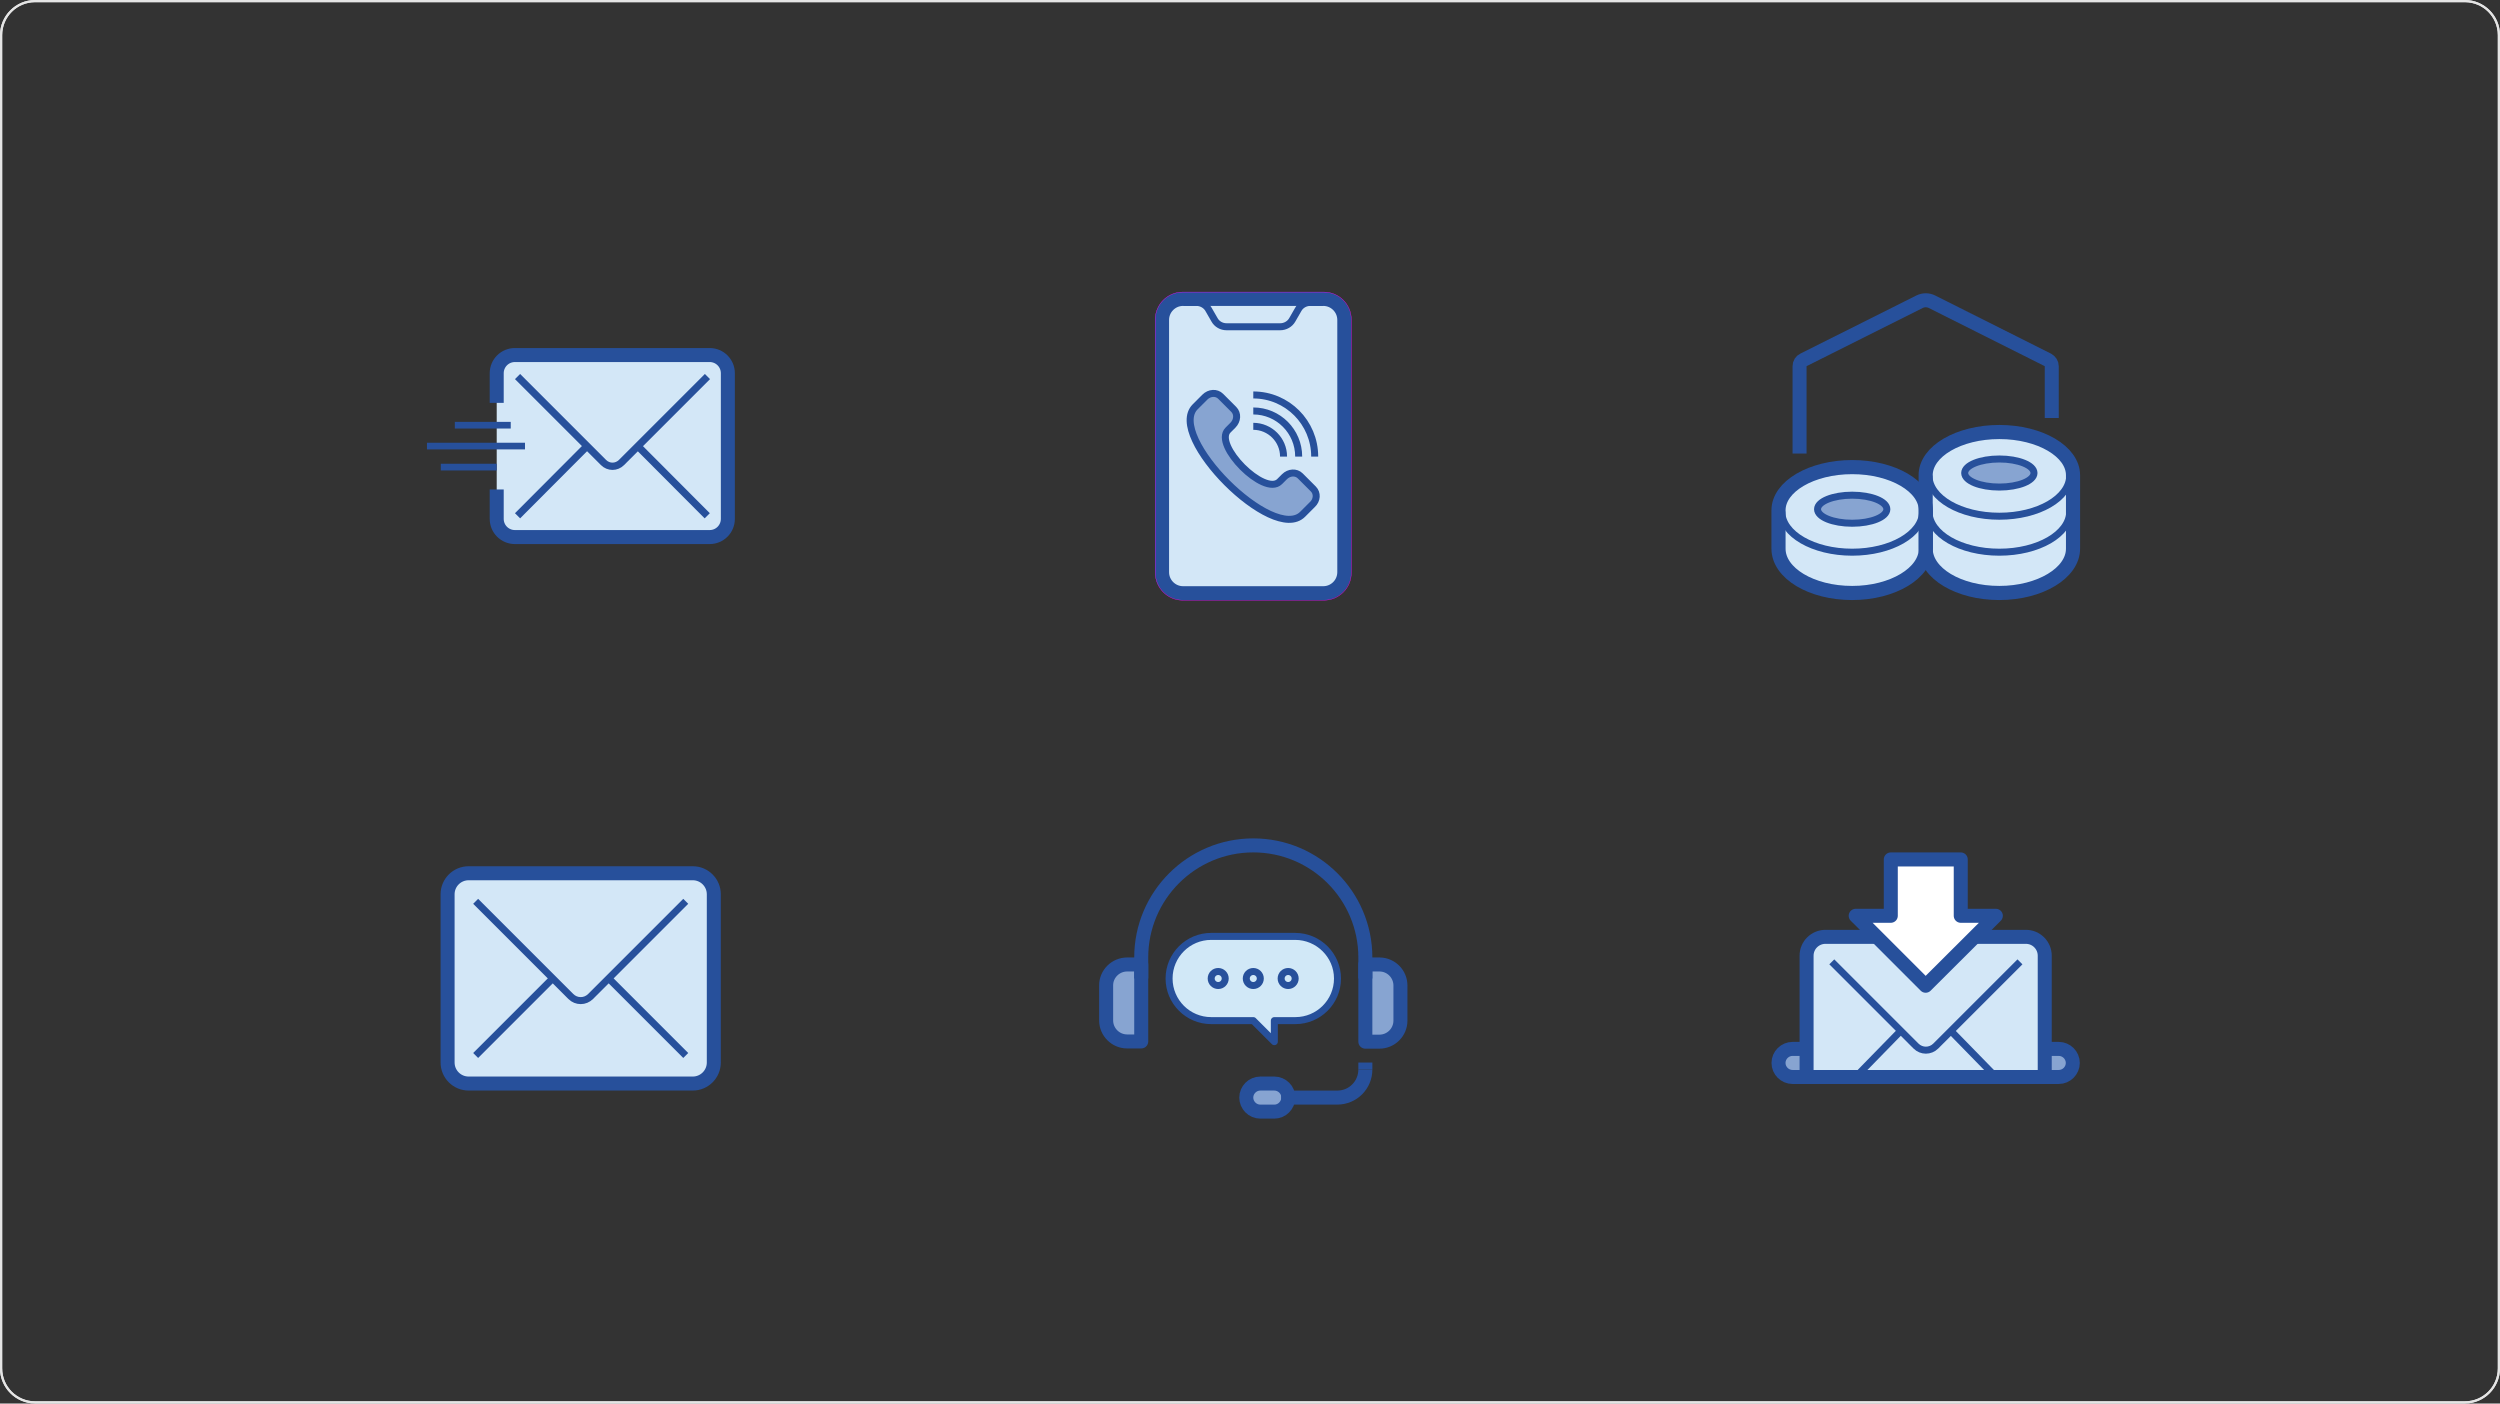 <svg version="1.1" id="Layer_1" xmlns="http://www.w3.org/2000/svg" xmlns:xlink="http://www.w3.org/1999/xlink" x="0px" y="0px" viewBox="0 0 1140 640" style="enable-background:new 0 0 1140 640;" xml:space="preserve">
<rect x="0" y="0" width="1140" height="640" fill="#333333" stroke="none"/>
<style type="text/css">
	.st0{fill:#D3E7F7;}
	.st1{fill:#87A4D1;}
	.st2{fill:none;stroke:#27509B;stroke-width:6.443;stroke-miterlimit:10;}
	.st3{fill:none;stroke:#27509B;stroke-width:3.194;stroke-miterlimit:10;}
	.st4{fill:none;stroke:#27509B;stroke-width:6.389;stroke-linejoin:round;stroke-miterlimit:10;}
	.st5{fill:none;stroke:#27509B;stroke-width:3.194;stroke-linejoin:round;stroke-miterlimit:10;}
	.st6{fill:#D1E8F7;}
	.st7{fill:#FFFFFF;stroke:#27509B;stroke-width:6.389;stroke-linejoin:round;stroke-miterlimit:10;}
	.st8{fill:none;stroke:#FF00FF;stroke-width:0.16;stroke-linecap:round;stroke-linejoin:round;stroke-miterlimit:10;}
	.st9{fill:none;stroke:#27509B;stroke-width:3.322;stroke-linejoin:round;stroke-miterlimit:10;}
	.st10{fill:none;stroke:#27509B;stroke-width:3.053;stroke-linejoin:round;stroke-miterlimit:10;}
	.st11{fill:#E5E5E5;}
</style>
<g>
	<path class="st0" d="M226.5,183.7v-13.5c0-4.6,3.7-8.3,8.3-8.3h88.8c4.6,0,8.3,3.7,8.3,8.3v66.4c0,4.6-3.7,8.3-8.3,8.3h-88.8
		c-4.6,0-8.3-3.7-8.3-8.3v-13.4"></path>
	<g>
		<path class="st0" d="M911.7,197c-18.5,0-33.6,8.8-33.6,19.7v16c0-10.9-15-19.7-33.6-19.7c-18.5,0-33.6,8.8-33.6,19.7v17.5
			c0,11.2,15,20.2,33.6,20.2c18.5,0,33.6-9,33.6-20.2c0,11.2,15,20.2,33.6,20.2c18.5,0,33.6-9.1,33.6-20.2v-33.5
			C945.3,205.9,930.3,197,911.7,197z"></path>
		<ellipse class="st1" cx="844.6" cy="232.2" rx="15.8" ry="6.4"></ellipse>
		<ellipse class="st1" cx="911.7" cy="215.7" rx="15.8" ry="6.4"></ellipse>
		<path class="st2" d="M844.6,213c-18.5,0-33.6,8.8-33.6,19.7v17.5c0,11.2,15,20.2,33.6,20.2c18.5,0,33.6-9.1,33.6-20.2v-17.5
			C878.1,221.8,863.1,213,844.6,213z"></path>
		<path class="st3" d="M812.5,233.2c0,10.3,14.4,18.6,32.1,18.6c17.7,0,32.1-8.3,32.1-18.6"></path>
		<ellipse class="st3" cx="844.6" cy="232.2" rx="15.8" ry="6.4"></ellipse>
		<path class="st2" d="M911.7,197c-18.5,0-33.6,8.8-33.6,19.7v33.5c0,11.2,15,20.2,33.6,20.2c18.5,0,33.6-9.1,33.6-20.2v-33.5
			C945.3,205.9,930.3,197,911.7,197z"></path>
		<path class="st3" d="M879.6,233.2c0,10.3,14.4,18.6,32.1,18.6c17.7,0,32.1-8.3,32.1-18.6"></path>
		<path class="st3" d="M879.6,216.8c0,10.3,14.4,18.6,32.1,18.6c17.7,0,32.1-8.3,32.1-18.6"></path>
		<ellipse class="st3" cx="911.7" cy="215.7" rx="15.8" ry="6.4"></ellipse>
		<path class="st4" d="M935.6,190.6V167c0-1.2-0.7-2.3-1.8-2.9L881,137.6c-1.8-0.9-3.9-0.9-5.7,0l-52.9,26.5
			c-1.1,0.5-1.8,1.6-1.8,2.9v39.8"></path>
	</g>
	<g>
		<g>
			<g>
				<path class="st0" d="M603.4,270.5h-63.9c-5.3,0-9.6-4.3-9.6-9.6v-115c0-5.3,4.3-9.6,9.6-9.6h63.9c5.3,0,9.6,4.3,9.6,9.6v115
					C613,266.2,608.7,270.5,603.4,270.5z"></path>
				<path class="st0" d="M603.4,137.9h-5.9c-2.3,0-4.4,1.2-5.5,3.2l-2.7,4.7c-1.1,2-3.3,3.2-5.5,3.2h-24.5c-2.3,0-4.4-1.2-5.5-3.2
					l-2.7-4.7c-1.1-2-3.3-3.2-5.5-3.2h-5.9"></path>
			</g>
		</g>
		<g>
			<path class="st4" d="M603.4,270.5h-63.9c-5.3,0-9.6-4.3-9.6-9.6v-115c0-5.3,4.3-9.6,9.6-9.6h63.9c5.3,0,9.6,4.3,9.6,9.6v115
				C613,266.2,608.7,270.5,603.4,270.5z"></path>
			<path class="st5" d="M603.4,137.9h-5.9c-2.3,0-4.4,1.2-5.5,3.2l-2.7,4.7c-1.1,2-3.3,3.2-5.5,3.2h-24.5c-2.3,0-4.4-1.2-5.5-3.2
				l-2.7-4.7c-1.1-2-3.3-3.2-5.5-3.2h-5.9"></path>
		</g>
		<g>
			<path class="st1" d="M598.9,223l-6-6c-1.9-1.9-5.1-1.7-7.2,0.4l-2.2,2.2c-6.9,6.9-30.4-16.7-23.5-23.5l2.2-2.2
				c2.1-2.1,2.3-5.3,0.4-7.2l-6-6c-1.9-1.9-5.1-1.7-7.2,0.4l-4.4,4.4c-13.4,13.4,35.6,62.5,49,49l4.4-4.4
				C600.6,228.1,600.8,224.9,598.9,223z"></path>
			<path class="st5" d="M598.9,223l-6-6c-1.9-1.9-5.1-1.7-7.2,0.4l-2.2,2.2c-6.9,6.9-30.4-16.7-23.5-23.5l2.2-2.2
				c2.1-2.1,2.3-5.3,0.4-7.2l-6-6c-1.9-1.9-5.1-1.7-7.2,0.4l-4.4,4.4c-13.4,13.4,35.6,62.5,49,49l4.4-4.4
				C600.6,228.1,600.8,224.9,598.9,223z"></path>
			<g>
				<path class="st5" d="M571.5,194.4c7.6,0,13.8,6.2,13.8,13.8"></path>
				<path class="st5" d="M571.5,187.4c11.4,0,20.7,9.3,20.7,20.8"></path>
				<path class="st5" d="M571.5,180.1c15.5,0,28,12.6,28,28.1"></path>
			</g>
		</g>
	</g>
	<g>
		<path class="st1" d="M581.1,506.9h-6.4c-3.5,0-6.4-2.9-6.4-6.4v0c0-3.5,2.9-6.4,6.4-6.4h6.4c3.5,0,6.4,2.9,6.4,6.4v0
			C587.4,504,584.6,506.9,581.1,506.9z"></path>
		<path class="st1" d="M514,439.8h6.4v35.1H514c-5.3,0-9.6-4.3-9.6-9.6v-16C504.4,444.1,508.7,439.8,514,439.8z"></path>
		<path class="st1" d="M622.6,439.8h6.4c5.3,0,9.6,4.3,9.6,9.6v16c0,5.3-4.3,9.6-9.6,9.6h-6.4V439.8z"></path>
		<path class="st6" d="M590.6,427h-38.3c-10.6,0-19.2,8.6-19.2,19.2s8.6,19.2,19.2,19.2h19.2l9.6,9.6v-9.6h9.6
			c10.6,0,19.2-8.6,19.2-19.2S601.2,427,590.6,427z"></path>
		<path class="st4" d="M520.4,446.2v-9.6c0-28.2,22.9-51.1,51.1-51.1h0c28.2,0,51.1,22.9,51.1,51.1v9.6"></path>
		<path class="st4" d="M514,439.8h6.4v35.1H514c-5.3,0-9.6-4.3-9.6-9.6v-16C504.4,444.1,508.7,439.8,514,439.8z"></path>
		<path class="st4" d="M622.6,439.8h6.4c5.3,0,9.6,4.3,9.6,9.6v16c0,5.3-4.3,9.6-9.6,9.6h-6.4V439.8z"></path>
		<path class="st4" d="M622.6,487.7L622.6,487.7c0,7.1-5.7,12.8-12.8,12.8h-25.6"></path>
		<path class="st4" d="M581.1,506.9h-6.4c-3.5,0-6.4-2.9-6.4-6.4v0c0-3.5,2.9-6.4,6.4-6.4h6.4c3.5,0,6.4,2.9,6.4,6.4v0
			C587.4,504,584.6,506.9,581.1,506.9z"></path>
		<line class="st4" x1="622.6" y1="487.7" x2="622.6" y2="484.5"></line>
		<circle class="st5" cx="555.5" cy="446.2" r="3.2"></circle>
		<circle class="st5" cx="587.4" cy="446.2" r="3.2"></circle>
		<circle class="st5" cx="571.5" cy="446.2" r="3.2"></circle>
		<path class="st5" d="M590.6,427h-38.3c-10.6,0-19.2,8.6-19.2,19.2s8.6,19.2,19.2,19.2h19.2l9.6,9.6v-9.6h9.6
			c10.6,0,19.2-8.6,19.2-19.2S601.2,427,590.6,427z"></path>
	</g>
	<g>
		<path class="st0" d="M315.9,494.1H213.7c-5.3,0-9.6-4.3-9.6-9.6v-76.7c0-5.3,4.3-9.6,9.6-9.6h102.2c5.3,0,9.6,4.3,9.6,9.6v76.7
			C325.5,489.8,321.2,494.1,315.9,494.1z"></path>
		<path class="st4" d="M315.9,494.1H213.7c-5.3,0-9.6-4.3-9.6-9.6v-76.7c0-5.3,4.3-9.6,9.6-9.6h102.2c5.3,0,9.6,4.3,9.6,9.6v76.7
			C325.5,489.8,321.2,494.1,315.9,494.1z"></path>
		<path class="st5" d="M216.9,411l43.4,43.4c2.5,2.5,6.5,2.5,9,0l43.4-43.4"></path>
		<line class="st5" x1="252" y1="446.2" x2="216.9" y2="481.3"></line>
		<line class="st5" x1="312.7" y1="481.3" x2="277.6" y2="446.2"></line>
	</g>
	<g>
		<path class="st1" d="M823.8,478.3h-6.4c-3.5,0-6.4,2.9-6.4,6.4l0,0c0,3.5,2.9,6.4,6.4,6.4h121.4c3.5,0,6.4-2.9,6.4-6.4l0,0
			c0-3.5-2.9-6.4-6.4-6.4h-6.4"></path>
		<g>
			<path class="st0" d="M932.4,491.1v-55.3c0-4.7-3.8-8.6-8.6-8.6h-23.4h-44.7h-23.4c-4.7,0-8.6,3.8-8.6,8.6v55.3"></path>
			<path class="st4" d="M932.4,491.1v-55.3c0-4.7-3.8-8.6-8.6-8.6h-23.4"></path>
			<path class="st4" d="M855.8,427.2h-23.4c-4.7,0-8.6,3.8-8.6,8.6v55.3"></path>
			<path class="st5" d="M835.3,438.6l38.4,38.4c2.5,2.5,6.5,2.5,9,0l38.4-38.4"></path>
			<line class="st5" x1="866.7" y1="470.1" x2="846.2" y2="491.1"></line>
			<line class="st5" x1="910.1" y1="491.1" x2="889.6" y2="470.1"></line>
		</g>
		<path class="st4" d="M823.8,478.3h-6.4c-3.5,0-6.4,2.9-6.4,6.4l0,0c0,3.5,2.9,6.4,6.4,6.4h121.4c3.5,0,6.4-2.9,6.4-6.4l0,0
			c0-3.5-2.9-6.4-6.4-6.4h-6.4"></path>
		<polygon class="st7" points="894.1,417.6 894.1,391.9 862.2,391.9 862.2,417.6 846.2,417.6 878.1,449.5 910.1,417.6"></polygon>
	</g>
	<path class="st8" d="M526.8,261.1V145.7c0-6.9,5.6-12.5,12.5-12.5h64.4c6.9,0,12.5,5.6,12.5,12.5v115.5c0,6.9-5.6,12.5-12.5,12.5
		h-64.4C532.4,273.7,526.8,268.1,526.8,261.1z"></path>
	<path class="st4" d="M226.5,183.7v-13.5c0-4.6,3.7-8.3,8.3-8.3h88.8c4.6,0,8.3,3.7,8.3,8.3v66.4c0,4.6-3.7,8.3-8.3,8.3h-88.8
		c-4.6,0-8.3-3.7-8.3-8.3v-13.4"></path>
	<path class="st9" d="M236,171.7l39.2,39.2c2.3,2.3,5.9,2.3,8.2,0l39.2-39.2"></path>
	<line class="st9" x1="267.7" y1="203.4" x2="236" y2="235.2"></line>
	<line class="st9" x1="322.5" y1="235.2" x2="290.8" y2="203.4"></line>
	<line class="st10" x1="194.7" y1="203.4" x2="239.4" y2="203.4"></line>
	<line class="st10" x1="207.4" y1="193.9" x2="232.9" y2="193.9"></line>
	<line class="st10" x1="201" y1="213" x2="226.5" y2="213"></line>
</g>
<g>
	<path class="st11" d="M1124,1c8.3,0,15,6.7,15,15v608c0,8.3-6.7,15-15,15H16c-8.3,0-15-6.7-15-15V16C1,7.7,7.7,1,16,1H1124 M1124,0
		H16C7.2,0,0,7.2,0,16v608c0,8.8,7.2,16,16,16h1108c8.8,0,16-7.2,16-16V16C1140,7.2,1132.8,0,1124,0L1124,0z"></path>
</g>
<g>
	<path class="st11" d="M1124,1c8.3,0,15,6.7,15,15v608c0,8.3-6.7,15-15,15H16c-8.3,0-15-6.7-15-15V16C1,7.7,7.7,1,16,1H1124 M1124,0
		H16C7.2,0,0,7.2,0,16v608c0,8.8,7.2,16,16,16h1108c8.8,0,16-7.2,16-16V16C1140,7.2,1132.8,0,1124,0L1124,0z"></path>
</g>
</svg>
